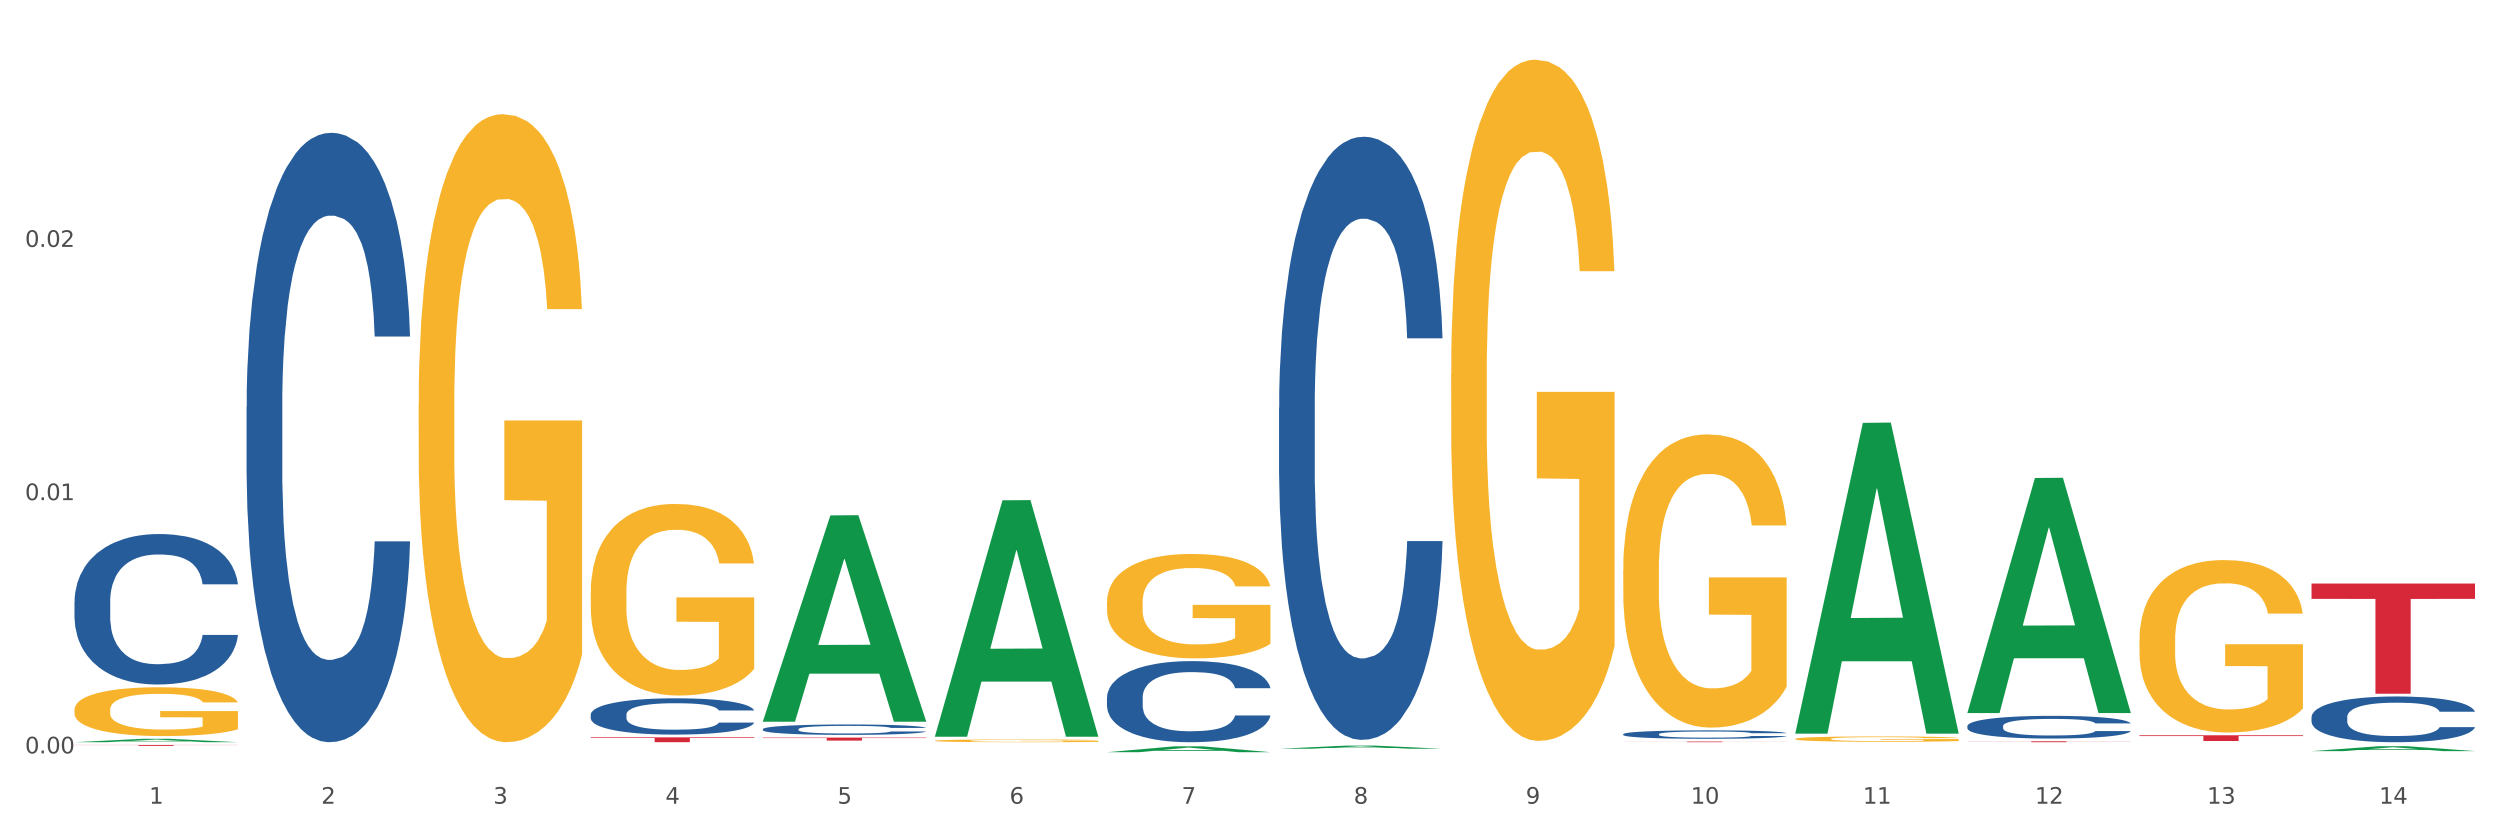 <?xml version="1.0" encoding="utf-8" standalone="no"?>
<!DOCTYPE svg PUBLIC "-//W3C//DTD SVG 1.1//EN"
  "http://www.w3.org/Graphics/SVG/1.1/DTD/svg11.dtd">
<svg xmlns:xlink="http://www.w3.org/1999/xlink" width="1080pt" height="360pt" viewBox="0 0 1080 360" xmlns="http://www.w3.org/2000/svg" version="1.1">
 <rect x="0" y="0" width="1080" height="360" fill="#333333" stroke="none"/>
 <defs>
  <style type="text/css">*{stroke-linejoin: round; stroke-linecap: butt}</style>
 </defs>
 <g id="figure_1">
  <g id="patch_1">
   <path d="M 0 360 
L 1080 360 
L 1080 0 
L 0 0 
z
" style="fill: #ffffff; stroke: #ffffff; stroke-linejoin: miter"/>
  </g>
  <g id="axes_1">
   <g id="matplotlib.axis_1">
    <g id="xtick_1">
     <g id="text_1">
      <!-- 1 -->
      <g style="fill: #4d4d4d" transform="translate(64.432 347.204) scale(0.096 -0.096)">
       <defs>
        <path id="DejaVuSans-31" d="M 794 531 
L 1825 531 
L 1825 4091 
L 703 3866 
L 703 4441 
L 1819 4666 
L 2450 4666 
L 2450 531 
L 3481 531 
L 3481 0 
L 794 0 
L 794 531 
z
" transform="scale(0.016)"/>
       </defs>
       <use xlink:href="#DejaVuSans-31"/>
      </g>
     </g>
    </g>
    <g id="xtick_2">
     <g id="text_2">
      <!-- 2 -->
      <g style="fill: #4d4d4d" transform="translate(138.771 347.204) scale(0.096 -0.096)">
       <defs>
        <path id="DejaVuSans-32" d="M 1228 531 
L 3431 531 
L 3431 0 
L 469 0 
L 469 531 
Q 828 903 1448 1529 
Q 2069 2156 2228 2338 
Q 2531 2678 2651 2914 
Q 2772 3150 2772 3378 
Q 2772 3750 2511 3984 
Q 2250 4219 1831 4219 
Q 1534 4219 1204 4116 
Q 875 4013 500 3803 
L 500 4441 
Q 881 4594 1212 4672 
Q 1544 4750 1819 4750 
Q 2544 4750 2975 4387 
Q 3406 4025 3406 3419 
Q 3406 3131 3298 2873 
Q 3191 2616 2906 2266 
Q 2828 2175 2409 1742 
Q 1991 1309 1228 531 
z
" transform="scale(0.016)"/>
       </defs>
       <use xlink:href="#DejaVuSans-32"/>
      </g>
     </g>
    </g>
    <g id="xtick_3">
     <g id="text_3">
      <!-- 3 -->
      <g style="fill: #4d4d4d" transform="translate(213.109 347.204) scale(0.096 -0.096)">
       <defs>
        <path id="DejaVuSans-33" d="M 2597 2516 
Q 3050 2419 3304 2112 
Q 3559 1806 3559 1356 
Q 3559 666 3084 287 
Q 2609 -91 1734 -91 
Q 1441 -91 1130 -33 
Q 819 25 488 141 
L 488 750 
Q 750 597 1062 519 
Q 1375 441 1716 441 
Q 2309 441 2620 675 
Q 2931 909 2931 1356 
Q 2931 1769 2642 2001 
Q 2353 2234 1838 2234 
L 1294 2234 
L 1294 2753 
L 1863 2753 
Q 2328 2753 2575 2939 
Q 2822 3125 2822 3475 
Q 2822 3834 2567 4026 
Q 2313 4219 1838 4219 
Q 1578 4219 1281 4162 
Q 984 4106 628 3988 
L 628 4550 
Q 988 4650 1302 4700 
Q 1616 4750 1894 4750 
Q 2613 4750 3031 4423 
Q 3450 4097 3450 3541 
Q 3450 3153 3228 2886 
Q 3006 2619 2597 2516 
z
" transform="scale(0.016)"/>
       </defs>
       <use xlink:href="#DejaVuSans-33"/>
      </g>
     </g>
    </g>
    <g id="xtick_4">
     <g id="text_4">
      <!-- 4 -->
      <g style="fill: #4d4d4d" transform="translate(287.448 347.204) scale(0.096 -0.096)">
       <defs>
        <path id="DejaVuSans-34" d="M 2419 4116 
L 825 1625 
L 2419 1625 
L 2419 4116 
z
M 2253 4666 
L 3047 4666 
L 3047 1625 
L 3713 1625 
L 3713 1100 
L 3047 1100 
L 3047 0 
L 2419 0 
L 2419 1100 
L 313 1100 
L 313 1709 
L 2253 4666 
z
" transform="scale(0.016)"/>
       </defs>
       <use xlink:href="#DejaVuSans-34"/>
      </g>
     </g>
    </g>
    <g id="xtick_5">
     <g id="text_5">
      <!-- 5 -->
      <g style="fill: #4d4d4d" transform="translate(361.787 347.204) scale(0.096 -0.096)">
       <defs>
        <path id="DejaVuSans-35" d="M 691 4666 
L 3169 4666 
L 3169 4134 
L 1269 4134 
L 1269 2991 
Q 1406 3038 1543 3061 
Q 1681 3084 1819 3084 
Q 2600 3084 3056 2656 
Q 3513 2228 3513 1497 
Q 3513 744 3044 326 
Q 2575 -91 1722 -91 
Q 1428 -91 1123 -41 
Q 819 9 494 109 
L 494 744 
Q 775 591 1075 516 
Q 1375 441 1709 441 
Q 2250 441 2565 725 
Q 2881 1009 2881 1497 
Q 2881 1984 2565 2268 
Q 2250 2553 1709 2553 
Q 1456 2553 1204 2497 
Q 953 2441 691 2322 
L 691 4666 
z
" transform="scale(0.016)"/>
       </defs>
       <use xlink:href="#DejaVuSans-35"/>
      </g>
     </g>
    </g>
    <g id="xtick_6">
     <g id="text_6">
      <!-- 6 -->
      <g style="fill: #4d4d4d" transform="translate(436.125 347.204) scale(0.096 -0.096)">
       <defs>
        <path id="DejaVuSans-36" d="M 2113 2584 
Q 1688 2584 1439 2293 
Q 1191 2003 1191 1497 
Q 1191 994 1439 701 
Q 1688 409 2113 409 
Q 2538 409 2786 701 
Q 3034 994 3034 1497 
Q 3034 2003 2786 2293 
Q 2538 2584 2113 2584 
z
M 3366 4563 
L 3366 3988 
Q 3128 4100 2886 4159 
Q 2644 4219 2406 4219 
Q 1781 4219 1451 3797 
Q 1122 3375 1075 2522 
Q 1259 2794 1537 2939 
Q 1816 3084 2150 3084 
Q 2853 3084 3261 2657 
Q 3669 2231 3669 1497 
Q 3669 778 3244 343 
Q 2819 -91 2113 -91 
Q 1303 -91 875 529 
Q 447 1150 447 2328 
Q 447 3434 972 4092 
Q 1497 4750 2381 4750 
Q 2619 4750 2861 4703 
Q 3103 4656 3366 4563 
z
" transform="scale(0.016)"/>
       </defs>
       <use xlink:href="#DejaVuSans-36"/>
      </g>
     </g>
    </g>
    <g id="xtick_7">
     <g id="text_7">
      <!-- 7 -->
      <g style="fill: #4d4d4d" transform="translate(510.464 347.204) scale(0.096 -0.096)">
       <defs>
        <path id="DejaVuSans-37" d="M 525 4666 
L 3525 4666 
L 3525 4397 
L 1831 0 
L 1172 0 
L 2766 4134 
L 525 4134 
L 525 4666 
z
" transform="scale(0.016)"/>
       </defs>
       <use xlink:href="#DejaVuSans-37"/>
      </g>
     </g>
    </g>
    <g id="xtick_8">
     <g id="text_8">
      <!-- 8 -->
      <g style="fill: #4d4d4d" transform="translate(584.803 347.204) scale(0.096 -0.096)">
       <defs>
        <path id="DejaVuSans-38" d="M 2034 2216 
Q 1584 2216 1326 1975 
Q 1069 1734 1069 1313 
Q 1069 891 1326 650 
Q 1584 409 2034 409 
Q 2484 409 2743 651 
Q 3003 894 3003 1313 
Q 3003 1734 2745 1975 
Q 2488 2216 2034 2216 
z
M 1403 2484 
Q 997 2584 770 2862 
Q 544 3141 544 3541 
Q 544 4100 942 4425 
Q 1341 4750 2034 4750 
Q 2731 4750 3128 4425 
Q 3525 4100 3525 3541 
Q 3525 3141 3298 2862 
Q 3072 2584 2669 2484 
Q 3125 2378 3379 2068 
Q 3634 1759 3634 1313 
Q 3634 634 3220 271 
Q 2806 -91 2034 -91 
Q 1263 -91 848 271 
Q 434 634 434 1313 
Q 434 1759 690 2068 
Q 947 2378 1403 2484 
z
M 1172 3481 
Q 1172 3119 1398 2916 
Q 1625 2713 2034 2713 
Q 2441 2713 2670 2916 
Q 2900 3119 2900 3481 
Q 2900 3844 2670 4047 
Q 2441 4250 2034 4250 
Q 1625 4250 1398 4047 
Q 1172 3844 1172 3481 
z
" transform="scale(0.016)"/>
       </defs>
       <use xlink:href="#DejaVuSans-38"/>
      </g>
     </g>
    </g>
    <g id="xtick_9">
     <g id="text_9">
      <!-- 9 -->
      <g style="fill: #4d4d4d" transform="translate(659.142 347.204) scale(0.096 -0.096)">
       <defs>
        <path id="DejaVuSans-39" d="M 703 97 
L 703 672 
Q 941 559 1184 500 
Q 1428 441 1663 441 
Q 2288 441 2617 861 
Q 2947 1281 2994 2138 
Q 2813 1869 2534 1725 
Q 2256 1581 1919 1581 
Q 1219 1581 811 2004 
Q 403 2428 403 3163 
Q 403 3881 828 4315 
Q 1253 4750 1959 4750 
Q 2769 4750 3195 4129 
Q 3622 3509 3622 2328 
Q 3622 1225 3098 567 
Q 2575 -91 1691 -91 
Q 1453 -91 1209 -44 
Q 966 3 703 97 
z
M 1959 2075 
Q 2384 2075 2632 2365 
Q 2881 2656 2881 3163 
Q 2881 3666 2632 3958 
Q 2384 4250 1959 4250 
Q 1534 4250 1286 3958 
Q 1038 3666 1038 3163 
Q 1038 2656 1286 2365 
Q 1534 2075 1959 2075 
z
" transform="scale(0.016)"/>
       </defs>
       <use xlink:href="#DejaVuSans-39"/>
      </g>
     </g>
    </g>
    <g id="xtick_10">
     <g id="text_10">
      <!-- 10 -->
      <g style="fill: #4d4d4d" transform="translate(730.426 347.204) scale(0.096 -0.096)">
       <defs>
        <path id="DejaVuSans-30" d="M 2034 4250 
Q 1547 4250 1301 3770 
Q 1056 3291 1056 2328 
Q 1056 1369 1301 889 
Q 1547 409 2034 409 
Q 2525 409 2770 889 
Q 3016 1369 3016 2328 
Q 3016 3291 2770 3770 
Q 2525 4250 2034 4250 
z
M 2034 4750 
Q 2819 4750 3233 4129 
Q 3647 3509 3647 2328 
Q 3647 1150 3233 529 
Q 2819 -91 2034 -91 
Q 1250 -91 836 529 
Q 422 1150 422 2328 
Q 422 3509 836 4129 
Q 1250 4750 2034 4750 
z
" transform="scale(0.016)"/>
       </defs>
       <use xlink:href="#DejaVuSans-31"/>
       <use xlink:href="#DejaVuSans-30" transform="translate(63.623 0)"/>
      </g>
     </g>
    </g>
    <g id="xtick_11">
     <g id="text_11">
      <!-- 11 -->
      <g style="fill: #4d4d4d" transform="translate(804.765 347.204) scale(0.096 -0.096)">
       <use xlink:href="#DejaVuSans-31"/>
       <use xlink:href="#DejaVuSans-31" transform="translate(63.623 0)"/>
      </g>
     </g>
    </g>
    <g id="xtick_12">
     <g id="text_12">
      <!-- 12 -->
      <g style="fill: #4d4d4d" transform="translate(879.104 347.204) scale(0.096 -0.096)">
       <use xlink:href="#DejaVuSans-31"/>
       <use xlink:href="#DejaVuSans-32" transform="translate(63.623 0)"/>
      </g>
     </g>
    </g>
    <g id="xtick_13">
     <g id="text_13">
      <!-- 13 -->
      <g style="fill: #4d4d4d" transform="translate(953.442 347.204) scale(0.096 -0.096)">
       <use xlink:href="#DejaVuSans-31"/>
       <use xlink:href="#DejaVuSans-33" transform="translate(63.623 0)"/>
      </g>
     </g>
    </g>
    <g id="xtick_14">
     <g id="text_14">
      <!-- 14 -->
      <g style="fill: #4d4d4d" transform="translate(1027.781 347.204) scale(0.096 -0.096)">
       <use xlink:href="#DejaVuSans-31"/>
       <use xlink:href="#DejaVuSans-34" transform="translate(63.623 0)"/>
      </g>
     </g>
    </g>
    <g id="xtick_15"/>
    <g id="xtick_16"/>
    <g id="xtick_17"/>
    <g id="xtick_18"/>
    <g id="xtick_19"/>
    <g id="xtick_20"/>
    <g id="xtick_21"/>
    <g id="xtick_22"/>
    <g id="xtick_23"/>
    <g id="xtick_24"/>
    <g id="xtick_25"/>
    <g id="xtick_26"/>
    <g id="xtick_27"/>
   </g>
   <g id="matplotlib.axis_2">
    <g id="ytick_1">
     <g id="text_15">
      <!-- 0.00 -->
      <g style="fill: #4d4d4d" transform="translate(10.8 325.468) scale(0.096 -0.096)">
       <defs>
        <path id="DejaVuSans-2e" d="M 684 794 
L 1344 794 
L 1344 0 
L 684 0 
L 684 794 
z
" transform="scale(0.016)"/>
       </defs>
       <use xlink:href="#DejaVuSans-30"/>
       <use xlink:href="#DejaVuSans-2e" transform="translate(63.623 0)"/>
       <use xlink:href="#DejaVuSans-30" transform="translate(95.41 0)"/>
       <use xlink:href="#DejaVuSans-30" transform="translate(159.033 0)"/>
      </g>
     </g>
    </g>
    <g id="ytick_2">
     <g id="text_16">
      <!-- 0.01 -->
      <g style="fill: #4d4d4d" transform="translate(10.8 216.062) scale(0.096 -0.096)">
       <use xlink:href="#DejaVuSans-30"/>
       <use xlink:href="#DejaVuSans-2e" transform="translate(63.623 0)"/>
       <use xlink:href="#DejaVuSans-30" transform="translate(95.41 0)"/>
       <use xlink:href="#DejaVuSans-31" transform="translate(159.033 0)"/>
      </g>
     </g>
    </g>
    <g id="ytick_3">
     <g id="text_17">
      <!-- 0.02 -->
      <g style="fill: #4d4d4d" transform="translate(10.8 106.656) scale(0.096 -0.096)">
       <use xlink:href="#DejaVuSans-30"/>
       <use xlink:href="#DejaVuSans-2e" transform="translate(63.623 0)"/>
       <use xlink:href="#DejaVuSans-30" transform="translate(95.41 0)"/>
       <use xlink:href="#DejaVuSans-32" transform="translate(159.033 0)"/>
      </g>
     </g>
    </g>
    <g id="ytick_4"/>
    <g id="ytick_5"/>
    <g id="ytick_6"/>
   </g>
   <g id="PolyCollection_1">
    <path d="M 32.175 320.634 
L 32.248 320.632 
L 61.37 319.174 
L 73.456 319.173 
L 102.797 320.637 
L 88.818 320.637 
L 82.484 320.296 
L 52.415 320.296 
L 52.197 320.301 
L 46.081 320.637 
L 32.175 320.637 
L 32.175 320.634 
L 56.201 320.092 
L 78.698 320.091 
L 67.559 319.485 
L 67.413 319.482 
L 67.267 319.486 
L 56.128 320.091 
L 56.201 320.092 
L 32.175 320.634 
z
" clip-path="url(#pc6b1bfee57)" style="fill: #109648"/>
    <path d="M 255.191 308.711 
L 255.275 308.697 
L 255.275 308.296 
L 255.525 307.752 
L 256.443 306.75 
L 257.612 305.991 
L 259.615 305.103 
L 260.701 304.731 
L 262.12 304.316 
L 265.041 303.643 
L 268.381 303.07 
L 270.718 302.755 
L 272.471 302.555 
L 276.394 302.197 
L 278.648 302.039 
L 280.986 301.91 
L 282.989 301.824 
L 286.328 301.724 
L 288.999 301.681 
L 292.088 301.667 
L 294.676 301.681 
L 298.098 301.739 
L 303.107 301.91 
L 305.027 302.011 
L 307.615 302.182 
L 310.286 302.411 
L 312.457 302.641 
L 314.961 302.97 
L 317.549 303.399 
L 320.053 303.943 
L 321.806 304.445 
L 323.225 304.974 
L 324.477 305.619 
L 325.396 306.32 
L 325.813 306.907 
L 310.537 306.907 
L 310.119 306.377 
L 309.284 305.805 
L 308.45 305.418 
L 307.531 305.103 
L 306.112 304.745 
L 304.86 304.516 
L 302.773 304.244 
L 300.853 304.072 
L 299.267 303.972 
L 297.347 303.886 
L 293.257 303.8 
L 290.335 303.8 
L 288.499 303.829 
L 286.245 303.9 
L 284.325 304.001 
L 282.071 304.173 
L 280.318 304.359 
L 278.565 304.602 
L 277.563 304.774 
L 276.06 305.089 
L 275.059 305.347 
L 273.723 305.79 
L 272.972 306.105 
L 271.636 306.921 
L 271.052 307.523 
L 270.801 307.938 
L 270.634 308.396 
L 270.634 310.63 
L 271.135 311.632 
L 271.553 312.061 
L 272.22 312.548 
L 273.473 313.178 
L 275.309 313.794 
L 277.229 314.238 
L 278.815 314.51 
L 280.318 314.71 
L 281.82 314.868 
L 283.657 315.011 
L 285.159 315.097 
L 287.413 315.183 
L 290.085 315.226 
L 292.172 315.226 
L 296.429 315.154 
L 298.349 315.082 
L 300.185 314.982 
L 302.189 314.825 
L 303.775 314.653 
L 304.693 314.524 
L 306.196 314.252 
L 307.364 313.966 
L 308.366 313.636 
L 309.034 313.35 
L 309.785 312.92 
L 310.37 312.434 
L 310.537 312.176 
L 325.813 312.176 
L 325.479 312.691 
L 324.895 313.193 
L 323.726 313.865 
L 322.808 314.252 
L 321.389 314.724 
L 319.886 315.125 
L 317.799 315.569 
L 315.879 315.899 
L 313.876 316.185 
L 311.705 316.443 
L 307.782 316.801 
L 306.363 316.901 
L 303.358 317.073 
L 301.02 317.173 
L 297.598 317.273 
L 294.092 317.33 
L 290.419 317.345 
L 287.163 317.316 
L 283.573 317.23 
L 281.32 317.144 
L 278.815 317.015 
L 275.893 316.815 
L 273.139 316.571 
L 270.551 316.285 
L 268.13 315.956 
L 265.876 315.584 
L 262.955 314.968 
L 260.784 314.367 
L 259.198 313.808 
L 258.113 313.336 
L 257.028 312.734 
L 256.443 312.319 
L 255.525 311.317 
L 255.191 310.386 
L 255.191 308.711 
z
" clip-path="url(#pc6b1bfee57)" style="fill: #255c99"/>
    <path d="M 106.514 175.665 
L 106.597 175.424 
L 106.597 168.693 
L 106.848 159.557 
L 107.766 142.727 
L 108.935 129.985 
L 110.938 115.079 
L 112.023 108.829 
L 113.442 101.856 
L 116.364 90.557 
L 119.703 80.94 
L 122.04 75.651 
L 123.794 72.285 
L 127.717 66.275 
L 129.971 63.63 
L 132.308 61.466 
L 134.312 60.024 
L 137.651 58.341 
L 140.322 57.62 
L 143.411 57.379 
L 145.998 57.62 
L 149.421 58.581 
L 154.43 61.466 
L 156.35 63.149 
L 158.937 66.034 
L 161.609 69.881 
L 163.779 73.728 
L 166.283 79.257 
L 168.871 86.47 
L 171.376 95.606 
L 173.129 104.02 
L 174.548 112.916 
L 175.8 123.734 
L 176.718 135.515 
L 177.135 145.372 
L 161.859 145.372 
L 161.442 136.477 
L 160.607 126.86 
L 159.772 120.369 
L 158.854 115.079 
L 157.435 109.069 
L 156.183 105.222 
L 154.096 100.654 
L 152.176 97.769 
L 150.59 96.086 
L 148.67 94.644 
L 144.579 93.201 
L 141.658 93.201 
L 139.821 93.682 
L 137.567 94.884 
L 135.647 96.567 
L 133.393 99.452 
L 131.64 102.578 
L 129.887 106.665 
L 128.886 109.55 
L 127.383 114.839 
L 126.381 119.167 
L 125.046 126.619 
L 124.294 131.909 
L 122.959 145.612 
L 122.374 155.71 
L 122.124 162.682 
L 121.957 170.376 
L 121.957 207.881 
L 122.458 224.71 
L 122.875 231.922 
L 123.543 240.097 
L 124.795 250.675 
L 126.632 261.013 
L 128.552 268.466 
L 130.138 273.034 
L 131.64 276.4 
L 133.143 279.044 
L 134.979 281.448 
L 136.482 282.891 
L 138.736 284.333 
L 141.407 285.055 
L 143.494 285.055 
L 147.751 283.853 
L 149.671 282.651 
L 151.508 280.968 
L 153.511 278.323 
L 155.097 275.438 
L 156.016 273.274 
L 157.518 268.706 
L 158.687 263.898 
L 159.689 258.368 
L 160.357 253.56 
L 161.108 246.347 
L 161.692 238.173 
L 161.859 233.846 
L 177.135 233.846 
L 176.802 242.501 
L 176.217 250.915 
L 175.049 262.215 
L 174.13 268.706 
L 172.711 276.64 
L 171.209 283.372 
L 169.122 290.825 
L 167.202 296.354 
L 165.198 301.163 
L 163.028 305.49 
L 159.104 311.501 
L 157.685 313.184 
L 154.68 316.069 
L 152.343 317.752 
L 148.92 319.434 
L 145.414 320.396 
L 141.741 320.637 
L 138.486 320.156 
L 134.896 318.713 
L 132.642 317.271 
L 130.138 315.107 
L 127.216 311.741 
L 124.461 307.654 
L 121.874 302.846 
L 119.453 297.316 
L 117.199 291.065 
L 114.277 280.727 
L 112.107 270.63 
L 110.521 261.253 
L 109.435 253.32 
L 108.35 243.222 
L 107.766 236.25 
L 106.848 219.421 
L 106.514 203.794 
L 106.514 175.665 
z
" clip-path="url(#pc6b1bfee57)" style="fill: #255c99"/>
    <path d="M 32.175 259.912 
L 32.258 259.853 
L 32.258 258.191 
L 32.509 255.934 
L 33.427 251.778 
L 34.596 248.632 
L 36.599 244.951 
L 37.684 243.407 
L 39.104 241.685 
L 42.025 238.895 
L 45.364 236.52 
L 47.702 235.214 
L 49.455 234.383 
L 53.378 232.898 
L 55.632 232.245 
L 57.969 231.711 
L 59.973 231.355 
L 63.312 230.939 
L 65.983 230.761 
L 69.072 230.702 
L 71.66 230.761 
L 75.082 230.999 
L 80.091 231.711 
L 82.011 232.127 
L 84.599 232.839 
L 87.27 233.789 
L 89.44 234.739 
L 91.945 236.104 
L 94.533 237.886 
L 97.037 240.142 
L 98.79 242.22 
L 100.209 244.416 
L 101.461 247.088 
L 102.379 249.997 
L 102.797 252.432 
L 87.52 252.432 
L 87.103 250.235 
L 86.268 247.86 
L 85.434 246.257 
L 84.515 244.951 
L 83.096 243.466 
L 81.844 242.517 
L 79.757 241.388 
L 77.837 240.676 
L 76.251 240.26 
L 74.331 239.904 
L 70.241 239.548 
L 67.319 239.548 
L 65.482 239.667 
L 63.229 239.964 
L 61.309 240.379 
L 59.055 241.092 
L 57.302 241.863 
L 55.549 242.873 
L 54.547 243.585 
L 53.044 244.891 
L 52.043 245.96 
L 50.707 247.801 
L 49.956 249.107 
L 48.62 252.491 
L 48.036 254.984 
L 47.785 256.706 
L 47.618 258.606 
L 47.618 267.868 
L 48.119 272.024 
L 48.537 273.805 
L 49.204 275.824 
L 50.457 278.436 
L 52.293 280.989 
L 54.213 282.83 
L 55.799 283.958 
L 57.302 284.789 
L 58.804 285.442 
L 60.641 286.036 
L 62.143 286.392 
L 64.397 286.748 
L 67.069 286.926 
L 69.155 286.926 
L 73.413 286.629 
L 75.333 286.332 
L 77.169 285.917 
L 79.173 285.264 
L 80.759 284.551 
L 81.677 284.017 
L 83.18 282.889 
L 84.348 281.701 
L 85.35 280.336 
L 86.018 279.149 
L 86.769 277.367 
L 87.353 275.349 
L 87.52 274.28 
L 102.797 274.28 
L 102.463 276.417 
L 101.879 278.495 
L 100.71 281.286 
L 99.792 282.889 
L 98.372 284.848 
L 96.87 286.511 
L 94.783 288.351 
L 92.863 289.717 
L 90.86 290.904 
L 88.689 291.973 
L 84.766 293.457 
L 83.347 293.873 
L 80.341 294.585 
L 78.004 295.001 
L 74.581 295.416 
L 71.075 295.654 
L 67.402 295.713 
L 64.147 295.594 
L 60.557 295.238 
L 58.303 294.882 
L 55.799 294.348 
L 52.877 293.516 
L 50.123 292.507 
L 47.535 291.32 
L 45.114 289.954 
L 42.86 288.41 
L 39.938 285.857 
L 37.768 283.364 
L 36.182 281.048 
L 35.097 279.089 
L 34.011 276.596 
L 33.427 274.874 
L 32.509 270.718 
L 32.175 266.859 
L 32.175 259.912 
z
" clip-path="url(#pc6b1bfee57)" style="fill: #255c99"/>
    <path d="M 32.175 306.644 
L 32.258 306.624 
L 32.258 305.931 
L 32.425 305.334 
L 33.259 303.889 
L 34.51 302.695 
L 35.427 302.059 
L 36.344 301.539 
L 37.428 301.019 
L 38.762 300.48 
L 41.18 299.69 
L 42.681 299.286 
L 44.515 298.862 
L 47.85 298.246 
L 50.268 297.899 
L 52.77 297.61 
L 56.855 297.263 
L 59.523 297.109 
L 62.358 296.994 
L 65.777 296.917 
L 68.361 296.897 
L 74.031 296.955 
L 78.867 297.128 
L 81.202 297.263 
L 84.203 297.494 
L 85.788 297.649 
L 88.372 297.957 
L 91.04 298.361 
L 92.875 298.708 
L 95.626 299.363 
L 97.711 300.018 
L 99.628 300.827 
L 100.629 301.385 
L 101.379 301.905 
L 102.046 302.502 
L 102.713 303.446 
L 87.705 303.446 
L 87.122 302.772 
L 86.204 302.136 
L 84.87 301.52 
L 83.703 301.135 
L 81.702 300.653 
L 79.868 300.345 
L 77.95 300.114 
L 75.615 299.921 
L 73.781 299.825 
L 71.196 299.748 
L 66.11 299.767 
L 62.692 299.921 
L 60.357 300.114 
L 58.856 300.287 
L 57.522 300.48 
L 56.021 300.75 
L 54.27 301.154 
L 53.02 301.52 
L 51.769 301.982 
L 50.768 302.445 
L 49.851 302.984 
L 49.101 303.562 
L 48.517 304.159 
L 48.017 304.891 
L 47.6 306.104 
L 47.6 308.743 
L 47.767 309.34 
L 48.184 310.13 
L 48.684 310.727 
L 49.518 311.44 
L 50.268 311.921 
L 51.686 312.615 
L 53.27 313.193 
L 54.52 313.559 
L 55.771 313.867 
L 57.939 314.29 
L 60.357 314.637 
L 62.441 314.849 
L 65.276 315.042 
L 67.194 315.119 
L 68.862 315.157 
L 72.947 315.157 
L 75.865 315.099 
L 79.117 314.965 
L 81.619 314.791 
L 83.703 314.579 
L 86.038 314.233 
L 87.538 313.905 
L 87.538 309.88 
L 69.195 309.86 
L 69.195 307.183 
L 102.797 307.183 
L 102.797 315.042 
L 101.379 315.446 
L 99.795 315.812 
L 98.128 316.14 
L 95.626 316.544 
L 92.625 316.929 
L 89.956 317.199 
L 87.122 317.43 
L 83.786 317.642 
L 79.451 317.835 
L 76.783 317.912 
L 73.447 317.969 
L 69.529 317.989 
L 66.11 317.95 
L 62.775 317.854 
L 59.273 317.68 
L 55.855 317.43 
L 53.27 317.18 
L 50.685 316.872 
L 47.934 316.467 
L 45.766 316.082 
L 44.098 315.735 
L 42.264 315.292 
L 40.263 314.714 
L 38.762 314.194 
L 37.428 313.655 
L 36.01 312.961 
L 35.01 312.364 
L 34.009 311.613 
L 33.426 311.055 
L 32.759 310.188 
L 32.258 308.974 
L 32.175 306.644 
z
" clip-path="url(#pc6b1bfee57)" style="fill: #f7b32b"/>
    <path d="M 32.175 321.821 
L 102.797 321.821 
L 102.797 321.876 
L 75.017 321.877 
L 75.017 322.22 
L 59.788 322.22 
L 59.788 321.877 
L 32.175 321.876 
L 32.175 321.821 
L 32.175 321.821 
z
" clip-path="url(#pc6b1bfee57)" style="fill: #d62839"/>
    <path d="M 255.191 255.954 
L 255.275 255.879 
L 255.275 253.157 
L 255.441 250.813 
L 256.275 245.143 
L 257.526 240.456 
L 258.443 237.961 
L 259.36 235.92 
L 260.444 233.879 
L 261.778 231.762 
L 264.196 228.663 
L 265.697 227.075 
L 267.531 225.412 
L 270.866 222.993 
L 273.284 221.632 
L 275.786 220.498 
L 279.871 219.137 
L 282.539 218.532 
L 285.374 218.079 
L 288.793 217.776 
L 291.377 217.701 
L 297.047 217.927 
L 301.883 218.608 
L 304.218 219.137 
L 307.219 220.044 
L 308.804 220.649 
L 311.388 221.859 
L 314.057 223.446 
L 315.891 224.807 
L 318.642 227.377 
L 320.727 229.948 
L 322.645 233.123 
L 323.645 235.315 
L 324.395 237.357 
L 325.062 239.7 
L 325.73 243.405 
L 310.721 243.405 
L 310.138 240.759 
L 309.221 238.264 
L 307.886 235.845 
L 306.719 234.333 
L 304.718 232.443 
L 302.884 231.233 
L 300.966 230.326 
L 298.631 229.57 
L 296.797 229.192 
L 294.212 228.889 
L 289.126 228.965 
L 285.708 229.57 
L 283.373 230.326 
L 281.872 231.006 
L 280.538 231.762 
L 279.037 232.821 
L 277.286 234.408 
L 276.036 235.845 
L 274.785 237.659 
L 273.785 239.473 
L 272.867 241.59 
L 272.117 243.858 
L 271.533 246.202 
L 271.033 249.075 
L 270.616 253.837 
L 270.616 264.195 
L 270.783 266.538 
L 271.2 269.638 
L 271.7 271.981 
L 272.534 274.779 
L 273.284 276.669 
L 274.702 279.39 
L 276.286 281.658 
L 277.537 283.095 
L 278.787 284.304 
L 280.955 285.967 
L 283.373 287.328 
L 285.458 288.16 
L 288.292 288.916 
L 290.21 289.218 
L 291.878 289.369 
L 295.963 289.369 
L 298.882 289.143 
L 302.133 288.613 
L 304.635 287.933 
L 306.719 287.101 
L 309.054 285.741 
L 310.555 284.455 
L 310.555 268.655 
L 292.211 268.579 
L 292.211 258.071 
L 325.813 258.071 
L 325.813 288.916 
L 324.395 290.503 
L 322.811 291.94 
L 321.144 293.225 
L 318.642 294.813 
L 315.641 296.325 
L 312.973 297.383 
L 310.138 298.29 
L 306.803 299.122 
L 302.467 299.878 
L 299.799 300.18 
L 296.464 300.407 
L 292.545 300.483 
L 289.126 300.332 
L 285.791 299.954 
L 282.289 299.273 
L 278.871 298.29 
L 276.286 297.308 
L 273.701 296.098 
L 270.95 294.51 
L 268.782 292.998 
L 267.114 291.637 
L 265.28 289.899 
L 263.279 287.631 
L 261.778 285.589 
L 260.444 283.473 
L 259.027 280.751 
L 258.026 278.407 
L 257.025 275.459 
L 256.442 273.267 
L 255.775 269.865 
L 255.275 265.102 
L 255.191 255.954 
z
" clip-path="url(#pc6b1bfee57)" style="fill: #f7b32b"/>
    <path d="M 329.53 318.656 
L 400.152 318.656 
L 400.152 318.835 
L 372.371 318.836 
L 372.371 319.942 
L 357.143 319.942 
L 357.143 318.836 
L 329.53 318.835 
L 329.53 318.657 
L 329.53 318.656 
z
" clip-path="url(#pc6b1bfee57)" style="fill: #d62839"/>
    <path d="M 701.223 320.34 
L 771.845 320.34 
L 771.845 320.381 
L 744.065 320.382 
L 744.065 320.637 
L 728.836 320.637 
L 728.836 320.382 
L 701.223 320.381 
L 701.223 320.34 
L 701.223 320.34 
z
" clip-path="url(#pc6b1bfee57)" style="fill: #d62839"/>
    <path d="M 849.901 320.234 
L 920.523 320.234 
L 920.523 320.29 
L 892.742 320.29 
L 892.742 320.637 
L 877.514 320.637 
L 877.514 320.29 
L 849.901 320.29 
L 849.901 320.234 
L 849.901 320.234 
z
" clip-path="url(#pc6b1bfee57)" style="fill: #d62839"/>
    <path d="M 924.24 317.636 
L 994.861 317.636 
L 994.861 317.979 
L 967.081 317.981 
L 967.081 320.104 
L 951.852 320.104 
L 951.852 317.981 
L 924.24 317.979 
L 924.24 317.638 
L 924.24 317.636 
z
" clip-path="url(#pc6b1bfee57)" style="fill: #d62839"/>
    <path d="M 998.578 252.083 
L 1069.2 252.083 
L 1069.2 258.699 
L 1041.42 258.744 
L 1041.42 299.695 
L 1026.191 299.695 
L 1026.191 258.744 
L 998.578 258.699 
L 998.578 252.127 
L 998.578 252.083 
z
" clip-path="url(#pc6b1bfee57)" style="fill: #d62839"/>
    <path d="M 924.24 276.376 
L 924.323 276.308 
L 924.323 273.859 
L 924.49 271.749 
L 925.323 266.646 
L 926.574 262.428 
L 927.491 260.183 
L 928.408 258.345 
L 929.492 256.508 
L 930.826 254.603 
L 933.244 251.814 
L 934.745 250.385 
L 936.58 248.888 
L 939.915 246.711 
L 942.333 245.486 
L 944.834 244.465 
L 948.92 243.241 
L 951.588 242.696 
L 954.423 242.288 
L 957.841 242.016 
L 960.426 241.948 
L 966.096 242.152 
L 970.932 242.764 
L 973.266 243.241 
L 976.268 244.057 
L 977.852 244.601 
L 980.437 245.69 
L 983.105 247.119 
L 984.939 248.344 
L 987.691 250.657 
L 989.775 252.97 
L 991.693 255.828 
L 992.693 257.801 
L 993.444 259.638 
L 994.111 261.747 
L 994.778 265.081 
L 979.77 265.081 
L 979.186 262.7 
L 978.269 260.455 
L 976.935 258.277 
L 975.768 256.917 
L 973.766 255.216 
L 971.932 254.127 
L 970.014 253.31 
L 967.68 252.63 
L 965.845 252.29 
L 963.261 252.018 
L 958.175 252.086 
L 954.756 252.63 
L 952.422 253.31 
L 950.921 253.923 
L 949.587 254.603 
L 948.086 255.556 
L 946.335 256.985 
L 945.084 258.277 
L 943.834 259.91 
L 942.833 261.543 
L 941.916 263.448 
L 941.165 265.49 
L 940.582 267.599 
L 940.081 270.184 
L 939.665 274.471 
L 939.665 283.792 
L 939.831 285.902 
L 940.248 288.691 
L 940.749 290.8 
L 941.582 293.318 
L 942.333 295.019 
L 943.75 297.468 
L 945.334 299.51 
L 946.585 300.802 
L 947.836 301.891 
L 950.004 303.388 
L 952.422 304.613 
L 954.506 305.361 
L 957.341 306.041 
L 959.259 306.314 
L 960.926 306.45 
L 965.012 306.45 
L 967.93 306.246 
L 971.182 305.769 
L 973.683 305.157 
L 975.768 304.408 
L 978.102 303.184 
L 979.603 302.027 
L 979.603 287.807 
L 961.26 287.739 
L 961.26 278.281 
L 994.861 278.281 
L 994.861 306.041 
L 993.444 307.47 
L 991.86 308.763 
L 990.192 309.92 
L 987.691 311.349 
L 984.689 312.709 
L 982.021 313.662 
L 979.186 314.478 
L 975.851 315.227 
L 971.515 315.907 
L 968.847 316.179 
L 965.512 316.383 
L 961.593 316.452 
L 958.175 316.315 
L 954.84 315.975 
L 951.338 315.363 
L 947.919 314.478 
L 945.334 313.594 
L 942.75 312.505 
L 939.998 311.076 
L 937.83 309.716 
L 936.163 308.491 
L 934.328 306.926 
L 932.327 304.885 
L 930.826 303.048 
L 929.492 301.143 
L 928.075 298.693 
L 927.074 296.584 
L 926.074 293.93 
L 925.49 291.957 
L 924.823 288.895 
L 924.323 284.609 
L 924.24 276.376 
z
" clip-path="url(#pc6b1bfee57)" style="fill: #f7b32b"/>
    <path d="M 775.562 319.211 
L 775.645 319.209 
L 775.645 319.133 
L 775.812 319.067 
L 776.646 318.909 
L 777.897 318.778 
L 778.814 318.708 
L 779.731 318.651 
L 780.815 318.594 
L 782.149 318.535 
L 784.567 318.448 
L 786.068 318.404 
L 787.902 318.357 
L 791.237 318.289 
L 793.655 318.251 
L 796.157 318.22 
L 800.242 318.182 
L 802.91 318.165 
L 805.745 318.152 
L 809.164 318.144 
L 811.748 318.141 
L 817.418 318.148 
L 822.254 318.167 
L 824.589 318.182 
L 827.59 318.207 
L 829.175 318.224 
L 831.759 318.258 
L 834.427 318.302 
L 836.262 318.34 
L 839.013 318.412 
L 841.098 318.484 
L 843.015 318.573 
L 844.016 318.634 
L 844.766 318.691 
L 845.433 318.757 
L 846.1 318.86 
L 831.092 318.86 
L 830.509 318.786 
L 829.592 318.716 
L 828.257 318.649 
L 827.09 318.606 
L 825.089 318.554 
L 823.255 318.52 
L 821.337 318.494 
L 819.002 318.473 
L 817.168 318.463 
L 814.583 318.454 
L 809.497 318.456 
L 806.079 318.473 
L 803.744 318.494 
L 802.243 318.513 
L 800.909 318.535 
L 799.408 318.564 
L 797.657 318.609 
L 796.407 318.649 
L 795.156 318.699 
L 794.156 318.75 
L 793.238 318.809 
L 792.488 318.873 
L 791.904 318.938 
L 791.404 319.019 
L 790.987 319.152 
L 790.987 319.441 
L 791.154 319.507 
L 791.571 319.594 
L 792.071 319.659 
L 792.905 319.737 
L 793.655 319.79 
L 795.073 319.866 
L 796.657 319.93 
L 797.908 319.97 
L 799.158 320.004 
L 801.326 320.05 
L 803.744 320.088 
L 805.829 320.112 
L 808.663 320.133 
L 810.581 320.141 
L 812.249 320.145 
L 816.334 320.145 
L 819.253 320.139 
L 822.504 320.124 
L 825.006 320.105 
L 827.09 320.082 
L 829.425 320.044 
L 830.926 320.008 
L 830.926 319.566 
L 812.582 319.564 
L 812.582 319.27 
L 846.184 319.27 
L 846.184 320.133 
L 844.766 320.177 
L 843.182 320.217 
L 841.515 320.253 
L 839.013 320.298 
L 836.012 320.34 
L 833.344 320.369 
L 830.509 320.395 
L 827.174 320.418 
L 822.838 320.439 
L 820.17 320.448 
L 816.835 320.454 
L 812.916 320.456 
L 809.497 320.452 
L 806.162 320.441 
L 802.66 320.422 
L 799.242 320.395 
L 796.657 320.367 
L 794.072 320.333 
L 791.321 320.289 
L 789.153 320.247 
L 787.485 320.209 
L 785.651 320.16 
L 783.65 320.097 
L 782.149 320.04 
L 780.815 319.98 
L 779.398 319.904 
L 778.397 319.839 
L 777.396 319.756 
L 776.813 319.695 
L 776.146 319.6 
L 775.645 319.467 
L 775.562 319.211 
z
" clip-path="url(#pc6b1bfee57)" style="fill: #f7b32b"/>
    <path d="M 701.223 246.192 
L 701.307 246.076 
L 701.307 241.911 
L 701.474 238.325 
L 702.307 229.648 
L 703.558 222.476 
L 704.475 218.658 
L 705.392 215.535 
L 706.476 212.411 
L 707.81 209.172 
L 710.228 204.429 
L 711.729 201.999 
L 713.563 199.454 
L 716.899 195.752 
L 719.317 193.67 
L 721.818 191.934 
L 725.903 189.852 
L 728.572 188.927 
L 731.406 188.233 
L 734.825 187.77 
L 737.41 187.654 
L 743.08 188.001 
L 747.915 189.042 
L 750.25 189.852 
L 753.252 191.24 
L 754.836 192.166 
L 757.421 194.017 
L 760.089 196.446 
L 761.923 198.529 
L 764.675 202.462 
L 766.759 206.395 
L 768.677 211.254 
L 769.677 214.609 
L 770.428 217.733 
L 771.095 221.319 
L 771.762 226.988 
L 756.754 226.988 
L 756.17 222.939 
L 755.253 219.121 
L 753.919 215.419 
L 752.751 213.105 
L 750.75 210.213 
L 748.916 208.362 
L 746.998 206.974 
L 744.664 205.817 
L 742.829 205.238 
L 740.245 204.776 
L 735.159 204.891 
L 731.74 205.817 
L 729.405 206.974 
L 727.905 208.015 
L 726.571 209.172 
L 725.07 210.791 
L 723.319 213.221 
L 722.068 215.419 
L 720.817 218.195 
L 719.817 220.972 
L 718.9 224.211 
L 718.149 227.682 
L 717.566 231.268 
L 717.065 235.664 
L 716.648 242.952 
L 716.648 258.802 
L 716.815 262.388 
L 717.232 267.131 
L 717.732 270.717 
L 718.566 274.998 
L 719.317 277.89 
L 720.734 282.055 
L 722.318 285.525 
L 723.569 287.723 
L 724.82 289.574 
L 726.987 292.119 
L 729.405 294.202 
L 731.49 295.474 
L 734.325 296.631 
L 736.242 297.094 
L 737.91 297.325 
L 741.996 297.325 
L 744.914 296.978 
L 748.166 296.168 
L 750.667 295.127 
L 752.751 293.855 
L 755.086 291.772 
L 756.587 289.806 
L 756.587 265.627 
L 738.244 265.511 
L 738.244 249.431 
L 771.845 249.431 
L 771.845 296.631 
L 770.428 299.061 
L 768.844 301.259 
L 767.176 303.225 
L 764.675 305.655 
L 761.673 307.969 
L 759.005 309.588 
L 756.17 310.976 
L 752.835 312.249 
L 748.499 313.406 
L 745.831 313.869 
L 742.496 314.216 
L 738.577 314.331 
L 735.159 314.1 
L 731.823 313.521 
L 728.321 312.48 
L 724.903 310.976 
L 722.318 309.472 
L 719.733 307.621 
L 716.982 305.192 
L 714.814 302.878 
L 713.147 300.796 
L 711.312 298.135 
L 709.311 294.665 
L 707.81 291.541 
L 706.476 288.302 
L 705.059 284.137 
L 704.058 280.551 
L 703.058 276.039 
L 702.474 272.684 
L 701.807 267.478 
L 701.307 260.19 
L 701.223 246.192 
z
" clip-path="url(#pc6b1bfee57)" style="fill: #f7b32b"/>
    <path d="M 626.885 161.765 
L 626.968 161.497 
L 626.968 151.82 
L 627.135 143.488 
L 627.969 123.329 
L 629.219 106.664 
L 630.136 97.794 
L 631.054 90.537 
L 632.138 83.28 
L 633.472 75.754 
L 635.89 64.734 
L 637.39 59.089 
L 639.225 53.176 
L 642.56 44.575 
L 644.978 39.736 
L 647.479 35.705 
L 651.565 30.866 
L 654.233 28.716 
L 657.068 27.103 
L 660.486 26.028 
L 663.071 25.759 
L 668.741 26.566 
L 673.577 28.985 
L 675.911 30.866 
L 678.913 34.092 
L 680.497 36.242 
L 683.082 40.543 
L 685.75 46.187 
L 687.584 51.025 
L 690.336 60.164 
L 692.42 69.303 
L 694.338 80.592 
L 695.339 88.387 
L 696.089 95.644 
L 696.756 103.976 
L 697.423 117.147 
L 682.415 117.147 
L 681.831 107.739 
L 680.914 98.869 
L 679.58 90.268 
L 678.413 84.893 
L 676.412 78.173 
L 674.577 73.872 
L 672.66 70.647 
L 670.325 67.959 
L 668.491 66.615 
L 665.906 65.54 
L 660.82 65.809 
L 657.401 67.959 
L 655.067 70.647 
L 653.566 73.066 
L 652.232 75.754 
L 650.731 79.517 
L 648.98 85.161 
L 647.729 90.268 
L 646.479 96.719 
L 645.478 103.17 
L 644.561 110.696 
L 643.811 118.76 
L 643.227 127.092 
L 642.727 137.306 
L 642.31 154.239 
L 642.31 191.063 
L 642.476 199.396 
L 642.893 210.416 
L 643.394 218.748 
L 644.227 228.693 
L 644.978 235.413 
L 646.395 245.089 
L 647.979 253.153 
L 649.23 258.26 
L 650.481 262.56 
L 652.649 268.474 
L 655.067 273.312 
L 657.151 276.269 
L 659.986 278.956 
L 661.904 280.032 
L 663.571 280.569 
L 667.657 280.569 
L 670.575 279.763 
L 673.827 277.881 
L 676.328 275.462 
L 678.413 272.506 
L 680.747 267.667 
L 682.248 263.098 
L 682.248 206.922 
L 663.905 206.653 
L 663.905 169.291 
L 697.506 169.291 
L 697.506 278.956 
L 696.089 284.601 
L 694.505 289.708 
L 692.837 294.277 
L 690.336 299.922 
L 687.334 305.297 
L 684.666 309.06 
L 681.831 312.286 
L 678.496 315.243 
L 674.16 317.93 
L 671.492 319.006 
L 668.157 319.812 
L 664.238 320.081 
L 660.82 319.543 
L 657.485 318.199 
L 653.983 315.78 
L 650.564 312.286 
L 647.979 308.792 
L 645.395 304.491 
L 642.643 298.847 
L 640.475 293.471 
L 638.808 288.633 
L 636.974 282.451 
L 634.972 274.387 
L 633.472 267.13 
L 632.138 259.604 
L 630.72 249.927 
L 629.72 241.595 
L 628.719 231.112 
L 628.135 223.318 
L 627.468 211.222 
L 626.968 194.289 
L 626.885 161.765 
z
" clip-path="url(#pc6b1bfee57)" style="fill: #f7b32b"/>
    <path d="M 478.207 260.153 
L 478.291 260.112 
L 478.291 258.629 
L 478.457 257.352 
L 479.291 254.262 
L 480.542 251.708 
L 481.459 250.349 
L 482.376 249.236 
L 483.46 248.124 
L 484.794 246.971 
L 487.212 245.282 
L 488.713 244.417 
L 490.547 243.51 
L 493.882 242.192 
L 496.3 241.451 
L 498.802 240.833 
L 502.887 240.091 
L 505.555 239.762 
L 508.39 239.514 
L 511.809 239.35 
L 514.394 239.308 
L 520.063 239.432 
L 524.899 239.803 
L 527.234 240.091 
L 530.236 240.585 
L 531.82 240.915 
L 534.405 241.574 
L 537.073 242.439 
L 538.907 243.181 
L 541.658 244.581 
L 543.743 245.982 
L 545.661 247.712 
L 546.661 248.907 
L 547.412 250.019 
L 548.079 251.296 
L 548.746 253.315 
L 533.737 253.315 
L 533.154 251.873 
L 532.237 250.513 
L 530.903 249.195 
L 529.735 248.371 
L 527.734 247.341 
L 525.9 246.682 
L 523.982 246.188 
L 521.648 245.776 
L 519.813 245.57 
L 517.228 245.405 
L 512.142 245.446 
L 508.724 245.776 
L 506.389 246.188 
L 504.888 246.559 
L 503.554 246.971 
L 502.054 247.547 
L 500.303 248.412 
L 499.052 249.195 
L 497.801 250.184 
L 496.801 251.173 
L 495.884 252.326 
L 495.133 253.562 
L 494.549 254.839 
L 494.049 256.404 
L 493.632 259 
L 493.632 264.643 
L 493.799 265.92 
L 494.216 267.609 
L 494.716 268.886 
L 495.55 270.411 
L 496.3 271.44 
L 497.718 272.924 
L 499.302 274.159 
L 500.553 274.942 
L 501.803 275.601 
L 503.971 276.507 
L 506.389 277.249 
L 508.474 277.702 
L 511.309 278.114 
L 513.226 278.279 
L 514.894 278.361 
L 518.979 278.361 
L 521.898 278.238 
L 525.149 277.949 
L 527.651 277.579 
L 529.735 277.125 
L 532.07 276.384 
L 533.571 275.684 
L 533.571 267.074 
L 515.227 267.033 
L 515.227 261.307 
L 548.829 261.307 
L 548.829 278.114 
L 547.412 278.979 
L 545.827 279.762 
L 544.16 280.462 
L 541.658 281.327 
L 538.657 282.151 
L 535.989 282.728 
L 533.154 283.222 
L 529.819 283.675 
L 525.483 284.087 
L 522.815 284.252 
L 519.48 284.376 
L 515.561 284.417 
L 512.142 284.335 
L 508.807 284.129 
L 505.305 283.758 
L 501.887 283.222 
L 499.302 282.687 
L 496.717 282.028 
L 493.966 281.163 
L 491.798 280.339 
L 490.13 279.597 
L 488.296 278.65 
L 486.295 277.414 
L 484.794 276.302 
L 483.46 275.148 
L 482.043 273.665 
L 481.042 272.388 
L 480.042 270.781 
L 479.458 269.587 
L 478.791 267.733 
L 478.291 265.138 
L 478.207 260.153 
z
" clip-path="url(#pc6b1bfee57)" style="fill: #f7b32b"/>
    <path d="M 403.869 319.998 
L 403.952 319.997 
L 403.952 319.958 
L 404.119 319.925 
L 404.952 319.843 
L 406.203 319.776 
L 407.12 319.74 
L 408.037 319.711 
L 409.121 319.682 
L 410.455 319.652 
L 412.873 319.607 
L 414.374 319.584 
L 416.209 319.56 
L 419.544 319.526 
L 421.962 319.506 
L 424.463 319.49 
L 428.549 319.471 
L 431.217 319.462 
L 434.052 319.455 
L 437.47 319.451 
L 440.055 319.45 
L 445.725 319.453 
L 450.561 319.463 
L 452.895 319.471 
L 455.897 319.484 
L 457.481 319.492 
L 460.066 319.51 
L 462.734 319.532 
L 464.568 319.552 
L 467.32 319.589 
L 469.404 319.626 
L 471.322 319.671 
L 472.322 319.702 
L 473.073 319.732 
L 473.74 319.765 
L 474.407 319.818 
L 459.399 319.818 
L 458.815 319.78 
L 457.898 319.745 
L 456.564 319.71 
L 455.397 319.688 
L 453.396 319.661 
L 451.561 319.644 
L 449.643 319.631 
L 447.309 319.62 
L 445.475 319.615 
L 442.89 319.61 
L 437.804 319.611 
L 434.385 319.62 
L 432.051 319.631 
L 430.55 319.641 
L 429.216 319.652 
L 427.715 319.667 
L 425.964 319.689 
L 424.713 319.71 
L 423.463 319.736 
L 422.462 319.762 
L 421.545 319.792 
L 420.794 319.825 
L 420.211 319.858 
L 419.711 319.9 
L 419.294 319.968 
L 419.294 320.116 
L 419.46 320.15 
L 419.877 320.194 
L 420.378 320.228 
L 421.211 320.268 
L 421.962 320.295 
L 423.379 320.334 
L 424.963 320.367 
L 426.214 320.387 
L 427.465 320.405 
L 429.633 320.428 
L 432.051 320.448 
L 434.135 320.46 
L 436.97 320.471 
L 438.888 320.475 
L 440.555 320.477 
L 444.641 320.477 
L 447.559 320.474 
L 450.811 320.466 
L 453.312 320.457 
L 455.397 320.445 
L 457.731 320.425 
L 459.232 320.407 
L 459.232 320.18 
L 440.889 320.179 
L 440.889 320.029 
L 474.49 320.029 
L 474.49 320.471 
L 473.073 320.493 
L 471.489 320.514 
L 469.821 320.533 
L 467.32 320.555 
L 464.318 320.577 
L 461.65 320.592 
L 458.815 320.605 
L 455.48 320.617 
L 451.144 320.628 
L 448.476 320.632 
L 445.141 320.635 
L 441.222 320.637 
L 437.804 320.634 
L 434.469 320.629 
L 430.967 320.619 
L 427.548 320.605 
L 424.963 320.591 
L 422.379 320.574 
L 419.627 320.551 
L 417.459 320.529 
L 415.792 320.51 
L 413.957 320.485 
L 411.956 320.452 
L 410.455 320.423 
L 409.121 320.393 
L 407.704 320.354 
L 406.703 320.32 
L 405.703 320.278 
L 405.119 320.246 
L 404.452 320.198 
L 403.952 320.129 
L 403.869 319.998 
z
" clip-path="url(#pc6b1bfee57)" style="fill: #f7b32b"/>
    <path d="M 329.53 314.996 
L 329.613 314.992 
L 329.613 314.877 
L 329.864 314.721 
L 330.782 314.433 
L 331.951 314.215 
L 333.954 313.961 
L 335.039 313.854 
L 336.458 313.735 
L 339.38 313.542 
L 342.719 313.378 
L 345.057 313.287 
L 346.81 313.23 
L 350.733 313.127 
L 352.987 313.082 
L 355.324 313.045 
L 357.328 313.02 
L 360.667 312.992 
L 363.338 312.979 
L 366.427 312.975 
L 369.015 312.979 
L 372.437 312.996 
L 377.446 313.045 
L 379.366 313.074 
L 381.954 313.123 
L 384.625 313.189 
L 386.795 313.255 
L 389.3 313.349 
L 391.887 313.472 
L 394.392 313.628 
L 396.145 313.772 
L 397.564 313.924 
L 398.816 314.109 
L 399.734 314.31 
L 400.152 314.478 
L 384.875 314.478 
L 384.458 314.326 
L 383.623 314.162 
L 382.788 314.051 
L 381.87 313.961 
L 380.451 313.858 
L 379.199 313.792 
L 377.112 313.714 
L 375.192 313.665 
L 373.606 313.636 
L 371.686 313.612 
L 367.595 313.587 
L 364.674 313.587 
L 362.837 313.595 
L 360.583 313.616 
L 358.663 313.645 
L 356.41 313.694 
L 354.656 313.747 
L 352.903 313.817 
L 351.902 313.866 
L 350.399 313.957 
L 349.397 314.031 
L 348.062 314.158 
L 347.31 314.248 
L 345.975 314.482 
L 345.391 314.655 
L 345.14 314.774 
L 344.973 314.905 
L 344.973 315.546 
L 345.474 315.833 
L 345.891 315.957 
L 346.559 316.096 
L 347.811 316.277 
L 349.648 316.453 
L 351.568 316.581 
L 353.154 316.659 
L 354.656 316.716 
L 356.159 316.761 
L 357.996 316.803 
L 359.498 316.827 
L 361.752 316.852 
L 364.423 316.864 
L 366.51 316.864 
L 370.768 316.844 
L 372.688 316.823 
L 374.524 316.794 
L 376.528 316.749 
L 378.114 316.7 
L 379.032 316.663 
L 380.534 316.585 
L 381.703 316.503 
L 382.705 316.408 
L 383.373 316.326 
L 384.124 316.203 
L 384.708 316.063 
L 384.875 315.989 
L 400.152 315.989 
L 399.818 316.137 
L 399.233 316.281 
L 398.065 316.474 
L 397.146 316.585 
L 395.727 316.72 
L 394.225 316.835 
L 392.138 316.963 
L 390.218 317.057 
L 388.214 317.139 
L 386.044 317.213 
L 382.121 317.316 
L 380.701 317.345 
L 377.696 317.394 
L 375.359 317.423 
L 371.936 317.451 
L 368.43 317.468 
L 364.757 317.472 
L 361.502 317.464 
L 357.912 317.439 
L 355.658 317.414 
L 353.154 317.377 
L 350.232 317.32 
L 347.477 317.25 
L 344.89 317.168 
L 342.469 317.074 
L 340.215 316.967 
L 337.293 316.79 
L 335.123 316.618 
L 333.537 316.458 
L 332.452 316.322 
L 331.366 316.15 
L 330.782 316.03 
L 329.864 315.743 
L 329.53 315.476 
L 329.53 314.996 
z
" clip-path="url(#pc6b1bfee57)" style="fill: #255c99"/>
    <path d="M 478.207 301.343 
L 478.291 301.311 
L 478.291 300.415 
L 478.541 299.199 
L 479.459 296.96 
L 480.628 295.264 
L 482.632 293.28 
L 483.717 292.448 
L 485.136 291.52 
L 488.058 290.017 
L 491.397 288.737 
L 493.734 288.033 
L 495.487 287.585 
L 499.41 286.785 
L 501.664 286.433 
L 504.002 286.145 
L 506.005 285.953 
L 509.344 285.729 
L 512.016 285.633 
L 515.104 285.601 
L 517.692 285.633 
L 521.115 285.761 
L 526.123 286.145 
L 528.043 286.369 
L 530.631 286.753 
L 533.302 287.265 
L 535.473 287.777 
L 537.977 288.513 
L 540.565 289.473 
L 543.069 290.688 
L 544.822 291.808 
L 546.241 292.992 
L 547.493 294.432 
L 548.412 296 
L 548.829 297.312 
L 533.553 297.312 
L 533.135 296.128 
L 532.301 294.848 
L 531.466 293.984 
L 530.548 293.28 
L 529.128 292.48 
L 527.876 291.968 
L 525.789 291.36 
L 523.869 290.976 
L 522.283 290.752 
L 520.363 290.561 
L 516.273 290.369 
L 513.351 290.369 
L 511.515 290.433 
L 509.261 290.593 
L 507.341 290.816 
L 505.087 291.2 
L 503.334 291.616 
L 501.581 292.16 
L 500.579 292.544 
L 499.077 293.248 
L 498.075 293.824 
L 496.739 294.816 
L 495.988 295.52 
L 494.652 297.344 
L 494.068 298.687 
L 493.818 299.615 
L 493.651 300.639 
L 493.651 305.631 
L 494.151 307.87 
L 494.569 308.83 
L 495.237 309.918 
L 496.489 311.326 
L 498.325 312.702 
L 500.245 313.693 
L 501.831 314.301 
L 503.334 314.749 
L 504.837 315.101 
L 506.673 315.421 
L 508.176 315.613 
L 510.429 315.805 
L 513.101 315.901 
L 515.188 315.901 
L 519.445 315.741 
L 521.365 315.581 
L 523.202 315.357 
L 525.205 315.005 
L 526.791 314.621 
L 527.709 314.333 
L 529.212 313.725 
L 530.381 313.086 
L 531.382 312.35 
L 532.05 311.71 
L 532.801 310.75 
L 533.386 309.662 
L 533.553 309.086 
L 548.829 309.086 
L 548.495 310.238 
L 547.911 311.358 
L 546.742 312.862 
L 545.824 313.725 
L 544.405 314.781 
L 542.902 315.677 
L 540.815 316.669 
L 538.895 317.405 
L 536.892 318.045 
L 534.721 318.621 
L 530.798 319.421 
L 529.379 319.645 
L 526.374 320.029 
L 524.036 320.253 
L 520.614 320.477 
L 517.108 320.605 
L 513.435 320.637 
L 510.179 320.573 
L 506.59 320.381 
L 504.336 320.189 
L 501.831 319.901 
L 498.91 319.453 
L 496.155 318.909 
L 493.567 318.269 
L 491.146 317.533 
L 488.892 316.701 
L 485.971 315.325 
L 483.8 313.981 
L 482.214 312.734 
L 481.129 311.678 
L 480.044 310.334 
L 479.459 309.406 
L 478.541 307.166 
L 478.207 305.087 
L 478.207 301.343 
z
" clip-path="url(#pc6b1bfee57)" style="fill: #255c99"/>
    <path d="M 255.191 318.529 
L 325.813 318.529 
L 325.813 318.822 
L 298.033 318.824 
L 298.033 320.637 
L 282.804 320.637 
L 282.804 318.824 
L 255.191 318.822 
L 255.191 318.531 
L 255.191 318.529 
z
" clip-path="url(#pc6b1bfee57)" style="fill: #d62839"/>
    <path d="M 701.223 317.151 
L 701.307 317.148 
L 701.307 317.055 
L 701.557 316.928 
L 702.476 316.696 
L 703.644 316.52 
L 705.648 316.313 
L 706.733 316.227 
L 708.152 316.131 
L 711.074 315.974 
L 714.413 315.841 
L 716.75 315.768 
L 718.503 315.722 
L 722.427 315.639 
L 724.681 315.602 
L 727.018 315.572 
L 729.021 315.552 
L 732.36 315.529 
L 735.032 315.519 
L 738.12 315.516 
L 740.708 315.519 
L 744.131 315.532 
L 749.139 315.572 
L 751.059 315.595 
L 753.647 315.635 
L 756.318 315.688 
L 758.489 315.742 
L 760.993 315.818 
L 763.581 315.918 
L 766.085 316.044 
L 767.838 316.16 
L 769.257 316.283 
L 770.51 316.433 
L 771.428 316.596 
L 771.845 316.732 
L 756.569 316.732 
L 756.151 316.609 
L 755.317 316.476 
L 754.482 316.387 
L 753.564 316.313 
L 752.145 316.23 
L 750.892 316.177 
L 748.805 316.114 
L 746.885 316.074 
L 745.299 316.051 
L 743.379 316.031 
L 739.289 316.011 
L 736.367 316.011 
L 734.531 316.018 
L 732.277 316.034 
L 730.357 316.057 
L 728.103 316.097 
L 726.35 316.141 
L 724.597 316.197 
L 723.595 316.237 
L 722.093 316.31 
L 721.091 316.37 
L 719.755 316.473 
L 719.004 316.546 
L 717.668 316.736 
L 717.084 316.875 
L 716.834 316.972 
L 716.667 317.078 
L 716.667 317.597 
L 717.168 317.829 
L 717.585 317.929 
L 718.253 318.042 
L 719.505 318.188 
L 721.341 318.331 
L 723.261 318.434 
L 724.847 318.498 
L 726.35 318.544 
L 727.853 318.581 
L 729.689 318.614 
L 731.192 318.634 
L 733.446 318.654 
L 736.117 318.664 
L 738.204 318.664 
L 742.461 318.647 
L 744.381 318.631 
L 746.218 318.607 
L 748.221 318.571 
L 749.807 318.531 
L 750.725 318.501 
L 752.228 318.438 
L 753.397 318.371 
L 754.398 318.295 
L 755.066 318.228 
L 755.818 318.129 
L 756.402 318.016 
L 756.569 317.956 
L 771.845 317.956 
L 771.511 318.075 
L 770.927 318.192 
L 769.758 318.348 
L 768.84 318.438 
L 767.421 318.547 
L 765.918 318.641 
L 763.831 318.744 
L 761.911 318.82 
L 759.908 318.887 
L 757.738 318.946 
L 753.814 319.03 
L 752.395 319.053 
L 749.39 319.093 
L 747.052 319.116 
L 743.63 319.139 
L 740.124 319.153 
L 736.451 319.156 
L 733.195 319.149 
L 729.606 319.129 
L 727.352 319.109 
L 724.847 319.079 
L 721.926 319.033 
L 719.171 318.976 
L 716.583 318.91 
L 714.162 318.833 
L 711.908 318.747 
L 708.987 318.604 
L 706.816 318.464 
L 705.23 318.335 
L 704.145 318.225 
L 703.06 318.085 
L 702.476 317.989 
L 701.557 317.756 
L 701.223 317.54 
L 701.223 317.151 
z
" clip-path="url(#pc6b1bfee57)" style="fill: #255c99"/>
    <path d="M 329.53 311.623 
L 329.603 311.54 
L 358.725 222.649 
L 370.811 222.565 
L 400.152 311.791 
L 386.173 311.791 
L 379.839 291.014 
L 349.77 291.014 
L 349.551 291.349 
L 343.436 311.791 
L 329.53 311.791 
L 329.53 311.623 
L 353.556 278.614 
L 376.053 278.53 
L 364.914 241.583 
L 364.768 241.416 
L 364.622 241.667 
L 353.483 278.53 
L 353.556 278.614 
L 329.53 311.623 
z
" clip-path="url(#pc6b1bfee57)" style="fill: #109648"/>
    <path d="M 403.869 318.074 
L 403.941 317.978 
L 433.064 216.131 
L 445.15 216.035 
L 474.49 318.266 
L 460.512 318.266 
L 454.177 294.46 
L 424.109 294.46 
L 423.89 294.844 
L 417.774 318.266 
L 403.869 318.266 
L 403.869 318.074 
L 427.895 280.253 
L 450.392 280.157 
L 439.252 237.825 
L 439.107 237.633 
L 438.961 237.921 
L 427.822 280.157 
L 427.895 280.253 
L 403.869 318.074 
z
" clip-path="url(#pc6b1bfee57)" style="fill: #109648"/>
    <path d="M 478.207 324.945 
L 478.28 324.942 
L 507.402 322.404 
L 519.488 322.402 
L 548.829 324.95 
L 534.85 324.95 
L 528.516 324.356 
L 498.447 324.356 
L 498.229 324.366 
L 492.113 324.95 
L 478.207 324.95 
L 478.207 324.945 
L 502.233 324.002 
L 524.73 324 
L 513.591 322.945 
L 513.445 322.94 
L 513.3 322.947 
L 502.16 324 
L 502.233 324.002 
L 478.207 324.945 
z
" clip-path="url(#pc6b1bfee57)" style="fill: #109648"/>
    <path d="M 552.546 323.46 
L 552.619 323.459 
L 581.741 322.094 
L 593.827 322.093 
L 623.168 323.463 
L 609.189 323.463 
L 602.855 323.144 
L 572.786 323.144 
L 572.568 323.149 
L 566.452 323.463 
L 552.546 323.463 
L 552.546 323.46 
L 576.572 322.953 
L 599.069 322.952 
L 587.93 322.385 
L 587.784 322.382 
L 587.638 322.386 
L 576.499 322.952 
L 576.572 322.953 
L 552.546 323.46 
z
" clip-path="url(#pc6b1bfee57)" style="fill: #109648"/>
    <path d="M 775.562 316.705 
L 775.635 316.579 
L 804.757 182.674 
L 816.843 182.548 
L 846.184 316.957 
L 832.205 316.957 
L 825.871 285.658 
L 795.802 285.658 
L 795.584 286.163 
L 789.468 316.957 
L 775.562 316.957 
L 775.562 316.705 
L 799.588 266.98 
L 822.085 266.853 
L 810.946 211.196 
L 810.8 210.944 
L 810.655 211.323 
L 799.515 266.853 
L 799.588 266.98 
L 775.562 316.705 
z
" clip-path="url(#pc6b1bfee57)" style="fill: #109648"/>
    <path d="M 849.901 307.866 
L 849.974 307.771 
L 879.096 206.487 
L 891.182 206.391 
L 920.523 308.057 
L 906.544 308.057 
L 900.21 284.383 
L 870.141 284.383 
L 869.922 284.765 
L 863.807 308.057 
L 849.901 308.057 
L 849.901 307.866 
L 873.927 270.255 
L 896.424 270.159 
L 885.284 228.061 
L 885.139 227.87 
L 884.993 228.156 
L 873.854 270.159 
L 873.927 270.255 
L 849.901 307.866 
z
" clip-path="url(#pc6b1bfee57)" style="fill: #109648"/>
    <path d="M 552.546 176.147 
L 552.629 175.909 
L 552.629 169.246 
L 552.88 160.204 
L 553.798 143.547 
L 554.967 130.935 
L 556.97 116.181 
L 558.055 109.994 
L 559.475 103.093 
L 562.396 91.909 
L 565.735 82.391 
L 568.073 77.155 
L 569.826 73.824 
L 573.749 67.875 
L 576.003 65.257 
L 578.34 63.116 
L 580.344 61.688 
L 583.683 60.022 
L 586.354 59.308 
L 589.443 59.07 
L 592.031 59.308 
L 595.453 60.26 
L 600.462 63.116 
L 602.382 64.781 
L 604.97 67.637 
L 607.641 71.444 
L 609.811 75.252 
L 612.316 80.725 
L 614.903 87.864 
L 617.408 96.906 
L 619.161 105.235 
L 620.58 114.039 
L 621.832 124.748 
L 622.75 136.408 
L 623.168 146.164 
L 607.891 146.164 
L 607.474 137.36 
L 606.639 127.841 
L 605.804 121.416 
L 604.886 116.181 
L 603.467 110.232 
L 602.215 106.425 
L 600.128 101.903 
L 598.208 99.048 
L 596.622 97.382 
L 594.702 95.954 
L 590.612 94.527 
L 587.69 94.527 
L 585.853 95.003 
L 583.6 96.192 
L 581.68 97.858 
L 579.426 100.714 
L 577.673 103.807 
L 575.92 107.852 
L 574.918 110.708 
L 573.415 115.943 
L 572.414 120.226 
L 571.078 127.603 
L 570.327 132.838 
L 568.991 146.402 
L 568.407 156.397 
L 568.156 163.297 
L 567.989 170.912 
L 567.989 208.034 
L 568.49 224.691 
L 568.908 231.83 
L 569.575 239.921 
L 570.827 250.391 
L 572.664 260.624 
L 574.584 268 
L 576.17 272.522 
L 577.673 275.853 
L 579.175 278.471 
L 581.012 280.85 
L 582.514 282.278 
L 584.768 283.706 
L 587.439 284.42 
L 589.526 284.42 
L 593.784 283.23 
L 595.704 282.04 
L 597.54 280.374 
L 599.544 277.757 
L 601.13 274.901 
L 602.048 272.76 
L 603.551 268.238 
L 604.719 263.479 
L 605.721 258.006 
L 606.389 253.247 
L 607.14 246.108 
L 607.724 238.017 
L 607.891 233.734 
L 623.168 233.734 
L 622.834 242.301 
L 622.249 250.629 
L 621.081 261.813 
L 620.163 268.238 
L 618.743 276.091 
L 617.241 282.754 
L 615.154 290.131 
L 613.234 295.604 
L 611.23 300.363 
L 609.06 304.646 
L 605.137 310.595 
L 603.718 312.261 
L 600.712 315.117 
L 598.375 316.782 
L 594.952 318.448 
L 591.446 319.4 
L 587.773 319.638 
L 584.518 319.162 
L 580.928 317.734 
L 578.674 316.307 
L 576.17 314.165 
L 573.248 310.833 
L 570.494 306.788 
L 567.906 302.029 
L 565.485 296.556 
L 563.231 290.369 
L 560.309 280.136 
L 558.139 270.142 
L 556.553 260.862 
L 555.468 253.009 
L 554.382 243.014 
L 553.798 236.114 
L 552.88 219.456 
L 552.546 203.989 
L 552.546 176.147 
z
" clip-path="url(#pc6b1bfee57)" style="fill: #255c99"/>
    <path d="M 998.578 324.479 
L 998.651 324.477 
L 1027.773 322.354 
L 1039.859 322.352 
L 1069.2 324.483 
L 1055.221 324.483 
L 1048.887 323.987 
L 1018.818 323.987 
L 1018.6 323.995 
L 1012.484 324.483 
L 998.578 324.483 
L 998.578 324.479 
L 1022.604 323.691 
L 1045.101 323.689 
L 1033.962 322.806 
L 1033.816 322.802 
L 1033.671 322.808 
L 1022.531 323.689 
L 1022.604 323.691 
L 998.578 324.479 
z
" clip-path="url(#pc6b1bfee57)" style="fill: #109648"/>
    <path d="M 180.852 174.691 
L 180.936 174.443 
L 180.936 165.523 
L 181.103 157.842 
L 181.936 139.258 
L 183.187 123.895 
L 184.104 115.718 
L 185.021 109.028 
L 186.105 102.338 
L 187.439 95.4 
L 189.857 85.241 
L 191.358 80.037 
L 193.192 74.586 
L 196.528 66.657 
L 198.946 62.197 
L 201.447 58.48 
L 205.533 54.02 
L 208.201 52.037 
L 211.036 50.551 
L 214.454 49.559 
L 217.039 49.312 
L 222.709 50.055 
L 227.545 52.285 
L 229.879 54.02 
L 232.881 56.993 
L 234.465 58.975 
L 237.05 62.94 
L 239.718 68.143 
L 241.552 72.604 
L 244.304 81.028 
L 246.388 89.453 
L 248.306 99.86 
L 249.306 107.046 
L 250.057 113.736 
L 250.724 121.417 
L 251.391 133.559 
L 236.383 133.559 
L 235.799 124.886 
L 234.882 116.709 
L 233.548 108.78 
L 232.38 103.824 
L 230.379 97.63 
L 228.545 93.665 
L 226.627 90.692 
L 224.293 88.214 
L 222.458 86.975 
L 219.874 85.984 
L 214.788 86.232 
L 211.369 88.214 
L 209.034 90.692 
L 207.534 92.922 
L 206.2 95.4 
L 204.699 98.869 
L 202.948 104.072 
L 201.697 108.78 
L 200.446 114.727 
L 199.446 120.674 
L 198.529 127.612 
L 197.778 135.045 
L 197.195 142.727 
L 196.694 152.143 
L 196.277 167.753 
L 196.277 201.7 
L 196.444 209.381 
L 196.861 219.54 
L 197.361 227.222 
L 198.195 236.39 
L 198.946 242.584 
L 200.363 251.504 
L 201.947 258.938 
L 203.198 263.646 
L 204.449 267.61 
L 206.616 273.062 
L 209.034 277.522 
L 211.119 280.248 
L 213.954 282.725 
L 215.871 283.717 
L 217.539 284.212 
L 221.625 284.212 
L 224.543 283.469 
L 227.795 281.734 
L 230.296 279.504 
L 232.38 276.779 
L 234.715 272.318 
L 236.216 268.106 
L 236.216 216.319 
L 217.873 216.071 
L 217.873 181.629 
L 251.474 181.629 
L 251.474 282.725 
L 250.057 287.929 
L 248.473 292.637 
L 246.805 296.849 
L 244.304 302.053 
L 241.302 307.008 
L 238.634 310.477 
L 235.799 313.451 
L 232.464 316.176 
L 228.128 318.654 
L 225.46 319.645 
L 222.125 320.389 
L 218.206 320.637 
L 214.788 320.141 
L 211.452 318.902 
L 207.951 316.672 
L 204.532 313.451 
L 201.947 310.23 
L 199.362 306.265 
L 196.611 301.062 
L 194.443 296.106 
L 192.776 291.646 
L 190.941 285.947 
L 188.94 278.513 
L 187.439 271.823 
L 186.105 264.885 
L 184.688 255.965 
L 183.687 248.283 
L 182.687 238.62 
L 182.103 231.434 
L 181.436 220.284 
L 180.936 204.673 
L 180.852 174.691 
z
" clip-path="url(#pc6b1bfee57)" style="fill: #f7b32b"/>
    <path d="M 849.901 313.648 
L 849.984 313.639 
L 849.984 313.389 
L 850.235 313.048 
L 851.153 312.421 
L 852.322 311.947 
L 854.325 311.391 
L 855.41 311.158 
L 856.829 310.899 
L 859.751 310.478 
L 863.09 310.119 
L 865.428 309.922 
L 867.181 309.797 
L 871.104 309.573 
L 873.358 309.474 
L 875.695 309.394 
L 877.699 309.34 
L 881.038 309.277 
L 883.709 309.25 
L 886.798 309.241 
L 889.386 309.25 
L 892.808 309.286 
L 897.817 309.394 
L 899.737 309.456 
L 902.325 309.564 
L 904.996 309.707 
L 907.166 309.85 
L 909.671 310.057 
L 912.258 310.325 
L 914.763 310.666 
L 916.516 310.979 
L 917.935 311.311 
L 919.187 311.714 
L 920.105 312.153 
L 920.523 312.52 
L 905.246 312.52 
L 904.829 312.188 
L 903.994 311.83 
L 903.159 311.588 
L 902.241 311.391 
L 900.822 311.167 
L 899.57 311.024 
L 897.483 310.854 
L 895.563 310.746 
L 893.977 310.684 
L 892.057 310.63 
L 887.966 310.576 
L 885.045 310.576 
L 883.208 310.594 
L 880.954 310.639 
L 879.034 310.701 
L 876.78 310.809 
L 875.027 310.925 
L 873.274 311.078 
L 872.273 311.185 
L 870.77 311.382 
L 869.768 311.543 
L 868.433 311.821 
L 867.681 312.018 
L 866.346 312.529 
L 865.761 312.905 
L 865.511 313.165 
L 865.344 313.451 
L 865.344 314.849 
L 865.845 315.476 
L 866.262 315.744 
L 866.93 316.049 
L 868.182 316.443 
L 870.019 316.828 
L 871.939 317.106 
L 873.525 317.276 
L 875.027 317.402 
L 876.53 317.5 
L 878.367 317.59 
L 879.869 317.643 
L 882.123 317.697 
L 884.794 317.724 
L 886.881 317.724 
L 891.139 317.679 
L 893.059 317.634 
L 894.895 317.572 
L 896.899 317.473 
L 898.485 317.366 
L 899.403 317.285 
L 900.905 317.115 
L 902.074 316.936 
L 903.076 316.73 
L 903.744 316.551 
L 904.495 316.282 
L 905.079 315.977 
L 905.246 315.816 
L 920.523 315.816 
L 920.189 316.139 
L 919.604 316.452 
L 918.436 316.873 
L 917.517 317.115 
L 916.098 317.411 
L 914.596 317.661 
L 912.509 317.939 
L 910.589 318.145 
L 908.585 318.324 
L 906.415 318.485 
L 902.491 318.709 
L 901.072 318.772 
L 898.067 318.88 
L 895.73 318.942 
L 892.307 319.005 
L 888.801 319.041 
L 885.128 319.05 
L 881.873 319.032 
L 878.283 318.978 
L 876.029 318.924 
L 873.525 318.844 
L 870.603 318.718 
L 867.848 318.566 
L 865.261 318.387 
L 862.84 318.181 
L 860.586 317.948 
L 857.664 317.563 
L 855.494 317.187 
L 853.908 316.837 
L 852.823 316.542 
L 851.737 316.165 
L 851.153 315.906 
L 850.235 315.279 
L 849.901 314.696 
L 849.901 313.648 
z
" clip-path="url(#pc6b1bfee57)" style="fill: #255c99"/>
    <path d="M 998.578 309.757 
L 998.662 309.738 
L 998.662 309.233 
L 998.912 308.548 
L 999.83 307.285 
L 1000.999 306.328 
L 1003.003 305.21 
L 1004.088 304.741 
L 1005.507 304.217 
L 1008.429 303.369 
L 1011.768 302.648 
L 1014.105 302.251 
L 1015.858 301.998 
L 1019.781 301.547 
L 1022.035 301.348 
L 1024.373 301.186 
L 1026.376 301.078 
L 1029.715 300.951 
L 1032.387 300.897 
L 1035.475 300.879 
L 1038.063 300.897 
L 1041.486 300.97 
L 1046.494 301.186 
L 1048.414 301.312 
L 1051.002 301.529 
L 1053.673 301.818 
L 1055.844 302.106 
L 1058.348 302.521 
L 1060.936 303.063 
L 1063.44 303.748 
L 1065.193 304.38 
L 1066.612 305.047 
L 1067.864 305.859 
L 1068.783 306.743 
L 1069.2 307.483 
L 1053.924 307.483 
L 1053.506 306.815 
L 1052.671 306.094 
L 1051.837 305.607 
L 1050.918 305.21 
L 1049.499 304.759 
L 1048.247 304.47 
L 1046.16 304.127 
L 1044.24 303.911 
L 1042.654 303.784 
L 1040.734 303.676 
L 1036.644 303.568 
L 1033.722 303.568 
L 1031.886 303.604 
L 1029.632 303.694 
L 1027.712 303.82 
L 1025.458 304.037 
L 1023.705 304.271 
L 1021.952 304.578 
L 1020.95 304.795 
L 1019.448 305.192 
L 1018.446 305.516 
L 1017.11 306.076 
L 1016.359 306.473 
L 1015.023 307.501 
L 1014.439 308.259 
L 1014.188 308.782 
L 1014.022 309.36 
L 1014.022 312.174 
L 1014.522 313.437 
L 1014.94 313.979 
L 1015.608 314.592 
L 1016.86 315.386 
L 1018.696 316.162 
L 1020.616 316.721 
L 1022.202 317.064 
L 1023.705 317.317 
L 1025.207 317.515 
L 1027.044 317.696 
L 1028.547 317.804 
L 1030.8 317.912 
L 1033.472 317.966 
L 1035.559 317.966 
L 1039.816 317.876 
L 1041.736 317.786 
L 1043.572 317.659 
L 1045.576 317.461 
L 1047.162 317.244 
L 1048.08 317.082 
L 1049.583 316.739 
L 1050.752 316.378 
L 1051.753 315.963 
L 1052.421 315.603 
L 1053.172 315.061 
L 1053.757 314.448 
L 1053.924 314.123 
L 1069.2 314.123 
L 1068.866 314.773 
L 1068.282 315.404 
L 1067.113 316.252 
L 1066.195 316.739 
L 1064.776 317.335 
L 1063.273 317.84 
L 1061.186 318.399 
L 1059.266 318.814 
L 1057.263 319.175 
L 1055.092 319.5 
L 1051.169 319.951 
L 1049.75 320.077 
L 1046.745 320.294 
L 1044.407 320.42 
L 1040.985 320.546 
L 1037.479 320.618 
L 1033.806 320.637 
L 1030.55 320.6 
L 1026.96 320.492 
L 1024.707 320.384 
L 1022.202 320.222 
L 1019.281 319.969 
L 1016.526 319.662 
L 1013.938 319.301 
L 1011.517 318.886 
L 1009.263 318.417 
L 1006.342 317.641 
L 1004.171 316.884 
L 1002.585 316.18 
L 1001.5 315.584 
L 1000.415 314.827 
L 999.83 314.303 
L 998.912 313.04 
L 998.578 311.868 
L 998.578 309.757 
z
" clip-path="url(#pc6b1bfee57)" style="fill: #255c99"/>
   </g>
  </g>
 </g>
 <defs>
  <clipPath id="pc6b1bfee57">
   <rect x="32.175" y="10.8" width="1037.025" height="329.109"/>
  </clipPath>
 </defs>
</svg>
